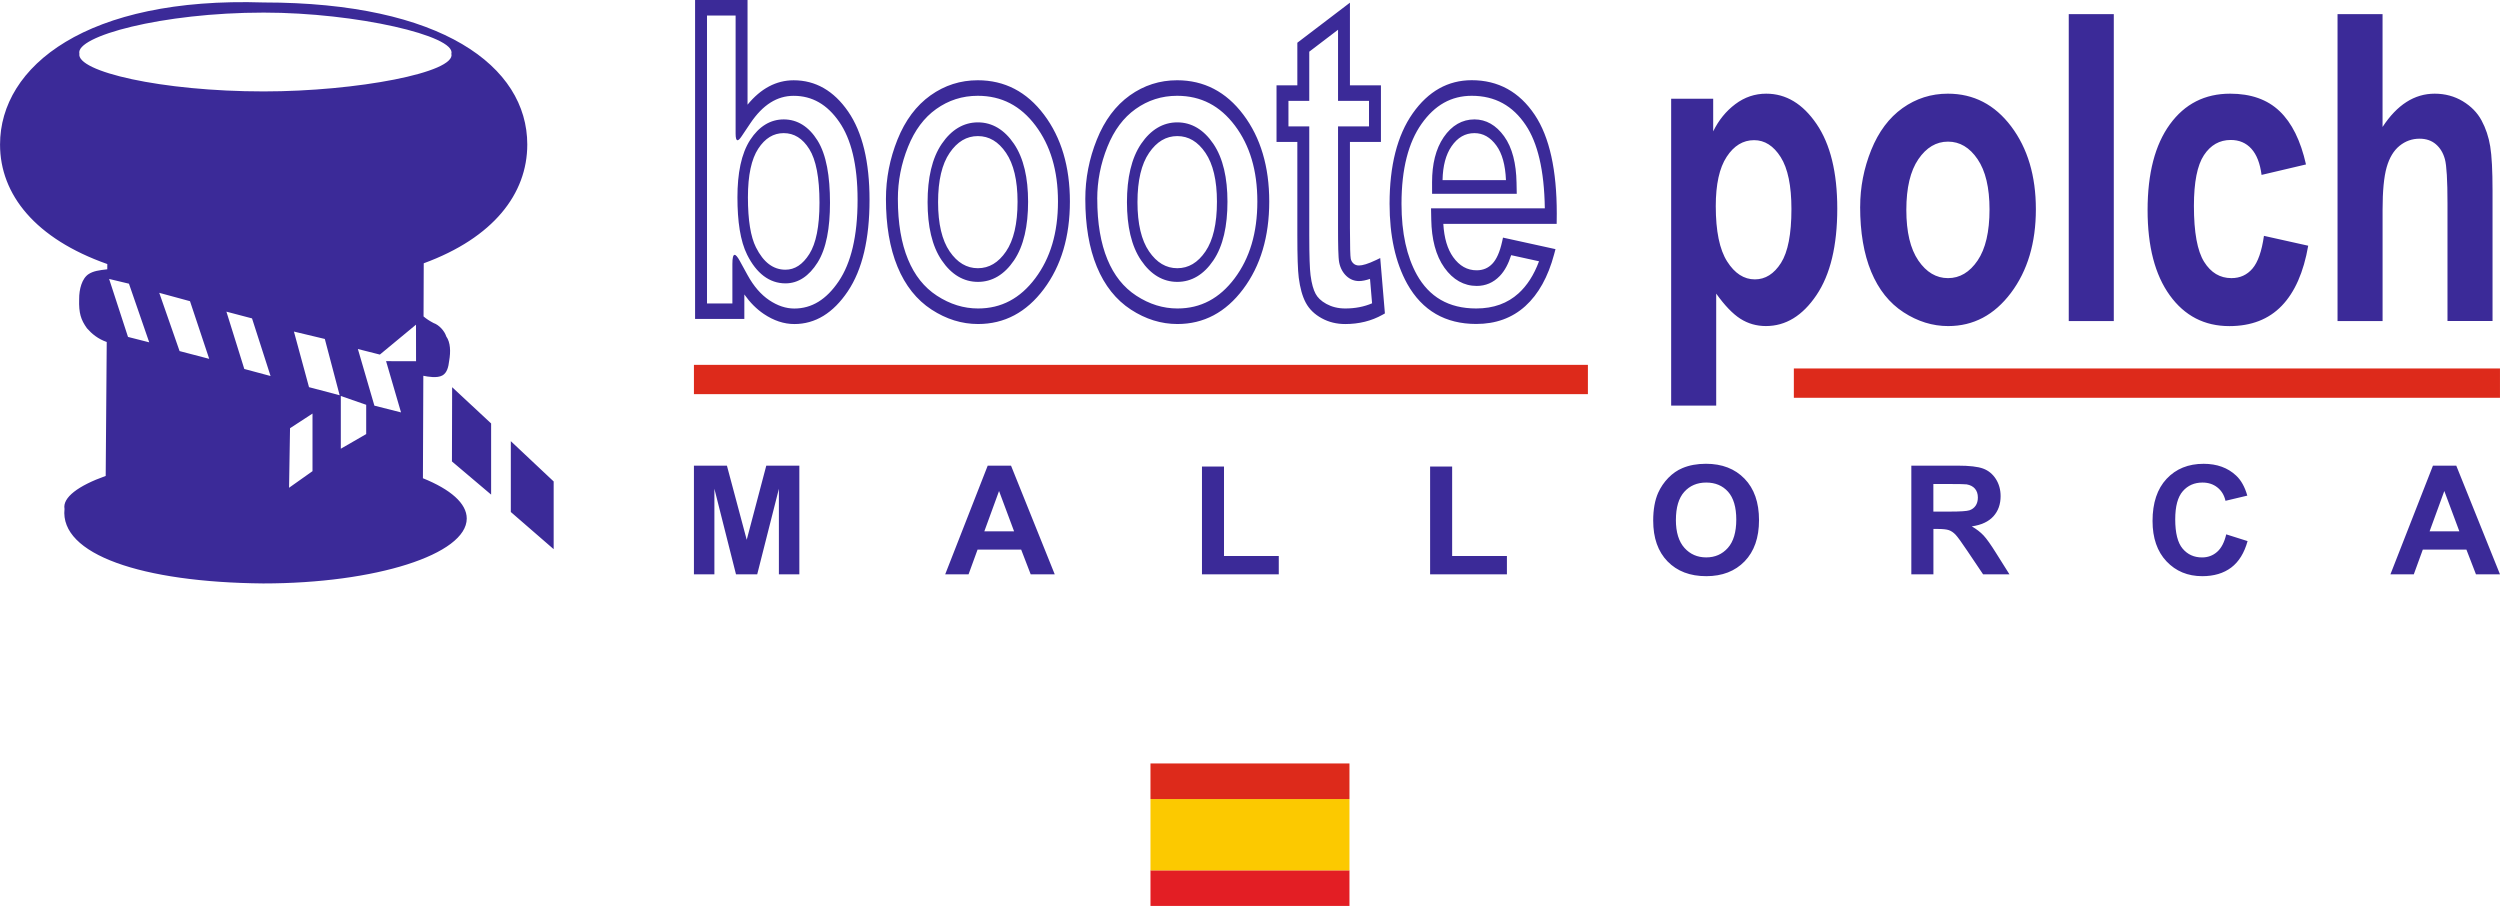 <?xml version="1.0" encoding="UTF-8"?>
<!DOCTYPE svg PUBLIC "-//W3C//DTD SVG 1.1//EN" "http://www.w3.org/Graphics/SVG/1.1/DTD/svg11.dtd">
<!-- Creator: CorelDRAW -->
<svg xmlns="http://www.w3.org/2000/svg" xml:space="preserve" width="29.72mm" height="10.77mm" version="1.1" style="shape-rendering:geometricPrecision; text-rendering:geometricPrecision; image-rendering:optimizeQuality; fill-rule:evenodd; clip-rule:evenodd"
viewBox="0 0 920.14 333.45"
 xmlns:xlink="http://www.w3.org/1999/xlink"
 xmlns:xodm="http://www.corel.com/coreldraw/odm/2003">
 <defs>
  <style type="text/css">
   <![CDATA[
    .fil0 {fill:#3B2A98}
    .fil1 {fill:#DD2A1B}
    .fil2 {fill:#E31E24}
    .fil3 {fill:#FCC900}
   ]]>
  </style>
 </defs>
 <g id="Ebene_x0020_1">
  <g id="_1979571675616">
   <path class="fil0" d="M155.88 116.46l0.07 -19.55c25.59,-9.38 38.11,-25.54 38.11,-43.71 0,-28.88 -31.62,-52.29 -97.03,-52.29 -65.05,-2.13 -97.03,23.41 -97.03,52.29 0,18.46 13.07,34.68 39.48,43.99l-0.01 1.93c-3.07,0.34 -5.1,0.66 -6.76,1.7 -2.56,1.58 -3.63,5.66 -3.59,9.34 -0.15,5.06 0.61,7.51 2.87,10.67 1.84,2.1 4.1,3.94 7.28,5.05l-0.38 49.3c-10.15,3.61 -15.94,7.97 -15.16,12.14 -1.8,16.73 28.39,27.03 73.13,27.43 41.38,0 74.92,-10.7 74.92,-23.9 0,-5.6 -6.02,-10.74 -16.13,-14.82l0.15 -37.72c1.69,0.36 5.1,0.95 7,-0.11 1.72,-0.93 2.26,-3.17 2.51,-5.39 0.59,-3.39 0.5,-6.76 -1.08,-8.99 -0.63,-2.04 -2.67,-4.24 -4.65,-4.91 -1.47,-0.77 -2.63,-1.52 -3.71,-2.44l0 0zm99.52 94.93l0 -40 12.14 0 7.29 27.29 7.2 -27.29 12.17 0 0 40 -7.53 0 0 -31.49 -7.98 31.49 -7.81 0 -7.95 -31.49 0 31.49 -7.53 0zm132.78 0l-8.83 0 -3.5 -9.09 -16.06 0 -3.31 9.09 -8.6 0 15.65 -40 8.58 0 16.09 40zm-14.94 -15.82l-5.54 -14.85 -5.42 14.85 10.96 0zm69.15 15.82l0 -39.68 8.11 0 0 32.94 20.16 0 0 6.74 -28.27 0zm83.97 0l0 -39.68 8.11 0 0 32.94 20.16 0 0 6.74 -28.27 0zm82.11 -19.76c0,-4.08 0.61,-7.5 1.83,-10.26 0.92,-2.03 2.16,-3.86 3.74,-5.49 1.58,-1.61 3.31,-2.81 5.19,-3.59 2.51,-1.06 5.39,-1.59 8.66,-1.59 5.92,0 10.65,1.83 14.2,5.49 3.55,3.65 5.33,8.74 5.33,15.25 0,6.46 -1.77,11.51 -5.29,15.16 -3.53,3.64 -8.24,5.47 -14.13,5.47 -5.98,0 -10.73,-1.82 -14.25,-5.44 -3.53,-3.63 -5.28,-8.63 -5.28,-15zm8.35 -0.27c0,4.53 1.06,7.96 3.15,10.3 2.1,2.34 4.77,3.5 8.01,3.5 3.23,0 5.88,-1.15 7.96,-3.48 2.07,-2.32 3.11,-5.8 3.11,-10.43 0,-4.58 -1.01,-8 -3.02,-10.26 -2.02,-2.25 -4.7,-3.38 -8.04,-3.38 -3.35,0 -6.04,1.15 -8.09,3.43 -2.04,2.28 -3.07,5.72 -3.07,10.33zm86.66 20.03l0 -40 17.08 0c4.29,0 7.41,0.36 9.35,1.08 1.94,0.72 3.5,1.99 4.68,3.83 1.17,1.85 1.75,3.94 1.75,6.31 0,3 -0.89,5.49 -2.66,7.44 -1.77,1.95 -4.42,3.19 -7.95,3.69 1.76,1.02 3.21,2.14 4.35,3.36 1.14,1.22 2.67,3.38 4.61,6.49l4.91 7.81 -9.7 0 -5.86 -8.71c-2.08,-3.11 -3.51,-5.07 -4.27,-5.88 -0.77,-0.81 -1.58,-1.36 -2.44,-1.67 -0.86,-0.3 -2.21,-0.45 -4.09,-0.45l-1.63 0 0 16.7 -8.12 0zm8.12 -23.09l5.99 0c3.89,0 6.32,-0.16 7.29,-0.48 0.96,-0.33 1.72,-0.89 2.27,-1.7 0.54,-0.8 0.82,-1.8 0.82,-3 0,-1.35 -0.37,-2.43 -1.08,-3.26 -0.72,-0.83 -1.74,-1.35 -3.06,-1.58 -0.66,-0.08 -2.63,-0.13 -5.92,-0.13l-6.32 0 0 10.14zm107.79 8.38l7.85 2.48c-1.21,4.37 -3.21,7.61 -6.01,9.73 -2.8,2.11 -6.36,3.18 -10.67,3.18 -5.33,0 -9.72,-1.82 -13.15,-5.44 -3.43,-3.63 -5.15,-8.6 -5.15,-14.88 0,-6.66 1.73,-11.83 5.18,-15.52 3.45,-3.68 7.98,-5.52 13.62,-5.52 4.91,0 8.9,1.45 11.97,4.34 1.83,1.71 3.2,4.16 4.11,7.37l-8.03 1.91c-0.47,-2.08 -1.46,-3.72 -2.98,-4.92 -1.5,-1.2 -3.34,-1.8 -5.49,-1.8 -2.97,0 -5.4,1.06 -7.25,3.19 -1.85,2.12 -2.78,5.57 -2.78,10.34 0,5.06 0.91,8.66 2.74,10.81 1.82,2.15 4.2,3.22 7.12,3.22 2.16,0 4.01,-0.68 5.56,-2.05 1.55,-1.36 2.67,-3.51 3.35,-6.44zm100.74 14.71l-8.83 0 -3.51 -9.09 -16.06 0 -3.31 9.09 -8.6 0 15.65 -40 8.58 0 16.09 40zm-14.94 -15.82l-5.54 -14.85 -5.42 14.85 10.96 0zm-649.37 -78.17l0 -117.4 19.31 0 0 38.53c4.88,-5.95 10.55,-8.98 16.98,-8.98 8.04,0 14.76,3.84 20.04,11.49 5.31,7.7 7.88,18.62 7.88,32.52 0,14.36 -2.61,25.67 -8.02,33.7 -5.36,7.97 -11.93,12.01 -19.66,12.01 -3.83,0 -7.59,-1.26 -11.26,-3.73 -2.65,-1.79 -5.04,-4.18 -7.14,-7.16l0 9.02 -18.12 0zm4.39 -5.72l0 -105.96 10.53 0 0 43.46c0,1.63 0.24,2.44 0.7,2.44 0.36,0 0.84,-0.46 1.46,-1.38l3.24 -4.83c4.63,-6.9 9.91,-10.14 15.97,-10.14 6.82,0 12.34,3.18 16.77,9.6 4.36,6.31 6.75,15.67 6.75,28.69 0,13.49 -2.45,23.28 -6.92,29.93 -4.58,6.81 -9.98,10.07 -16.37,10.07 -3.06,0 -6.14,-1 -9.25,-3.09 -3.02,-2.04 -5.68,-5.08 -7.96,-9.23l-2.86 -5.22c-0.81,-1.48 -1.45,-2.22 -1.89,-2.22 -0.55,0 -0.83,1.11 -0.83,3.35l0 14.54 -9.34 0zm11.2 -39.07c0,8.82 1.04,16.09 3.58,21.17 3.4,6.8 8.16,10.52 14.11,10.52 4.7,0 8.68,-2.71 11.79,-7.65 3.26,-5.17 4.59,-12.79 4.59,-22.02 0,-9.73 -1.32,-17.68 -4.61,-22.94 -3.19,-5.1 -7.4,-7.74 -12.42,-7.74 -4.93,0 -9.1,2.58 -12.33,7.52 -3.32,5.1 -4.71,12.39 -4.71,21.14zm3.86 0c0,8.49 1.02,14.57 2.95,18.42 2.77,5.54 6.37,8.24 10.87,8.24 3.42,0 6.34,-1.89 8.81,-5.81 2.42,-3.85 3.71,-10.06 3.71,-18.82 0,-9.35 -1.3,-15.86 -3.75,-19.76 -2.46,-3.94 -5.59,-5.88 -9.42,-5.88 -3.76,0 -6.87,1.89 -9.38,5.74 -2.48,3.8 -3.79,9.7 -3.79,17.87zm339.82 -36.28l15.46 0 0 12.02c2.01,-4.11 4.72,-7.45 8.14,-10.02 3.42,-2.57 7.21,-3.85 11.39,-3.85 7.28,0 13.45,3.72 18.53,11.17 5.07,7.45 7.61,17.82 7.61,31.13 0,13.66 -2.55,24.29 -7.67,31.86 -5.11,7.58 -11.31,11.37 -18.59,11.37 -3.46,0 -6.6,-0.9 -9.42,-2.7 -2.81,-1.8 -5.77,-4.89 -8.88,-9.24l0 41.22 -16.58 0 0 -112.97zm16.41 39.53c0,9.2 1.39,15.99 4.19,20.38 2.79,4.39 6.19,6.59 10.2,6.59 3.86,0 7.06,-2.02 9.62,-6.05 2.56,-4.03 3.84,-10.65 3.84,-19.84 0,-8.58 -1.32,-14.95 -3.95,-19.11 -2.63,-4.16 -5.9,-6.24 -9.8,-6.24 -4.05,0 -7.42,2.04 -10.09,6.13 -2.68,4.08 -4.01,10.13 -4.01,18.15zm245.42 -70.66l0 41.53c5.35,-8.17 11.74,-12.25 19.18,-12.25 3.81,0 7.25,0.93 10.33,2.77 3.07,1.85 5.38,4.21 6.93,7.09 1.55,2.87 2.62,6.06 3.19,9.55 0.57,3.5 0.85,8.92 0.85,16.26l0 48.01 -16.58 0 0 -43.23c0,-8.58 -0.32,-14.03 -0.95,-16.33 -0.63,-2.31 -1.74,-4.15 -3.33,-5.51 -1.59,-1.36 -3.59,-2.04 -5.99,-2.04 -2.75,0 -5.21,0.87 -7.37,2.62 -2.16,1.75 -3.75,4.38 -4.75,7.9 -1,3.52 -1.5,8.72 -1.5,15.61l0 40.99 -16.58 0 0 -112.97 16.58 0zm-550.85 68.03c0,-7.55 1.43,-14.84 4.25,-21.86 2.85,-7.09 6.9,-12.51 12.15,-16.26 5.22,-3.72 11.02,-5.57 17.4,-5.57 9.86,0 18.03,4.21 24.39,12.68 6.36,8.46 9.52,19.15 9.52,31.95 0,12.9 -3.19,23.69 -9.61,32.25 -6.42,8.57 -14.51,12.84 -24.19,12.84 -5.98,0 -11.69,-1.77 -17.12,-5.31 -5.48,-3.57 -9.67,-8.83 -12.53,-15.76 -2.86,-6.91 -4.26,-15.25 -4.26,-24.95zm4.39 0c0,-6.57 1.23,-12.96 3.75,-19.2 2.46,-6.12 5.9,-10.72 10.36,-13.9 4.52,-3.22 9.6,-4.87 15.3,-4.87 8.79,0 15.79,3.69 21.25,10.96 5.48,7.3 8.27,16.51 8.27,27.95 0,11.54 -2.81,20.86 -8.36,28.26 -5.54,7.39 -12.48,11.11 -21.05,11.11 -5.29,0 -10.33,-1.56 -15.16,-4.71 -4.69,-3.06 -8.21,-7.49 -10.63,-13.36 -2.44,-5.89 -3.73,-13.25 -3.73,-22.24zm10.94 1.17c0,8.79 1.59,16.15 5.24,21.47 3.53,5.19 8.03,7.88 13.29,7.88 5.26,0 9.74,-2.69 13.26,-7.89 3.62,-5.34 5.2,-12.75 5.2,-21.62 0,-8.69 -1.59,-15.99 -5.2,-21.31 -3.52,-5.2 -8.01,-7.89 -13.26,-7.89 -5.26,0 -9.75,2.69 -13.29,7.87 -3.64,5.33 -5.24,12.69 -5.24,21.48zm3.86 0c0,8.03 1.46,14.03 4.25,18.13 2.83,4.14 6.28,6.19 10.4,6.19 4.12,0 7.56,-2.05 10.37,-6.18 2.78,-4.1 4.23,-10.15 4.23,-18.29 0,-7.93 -1.45,-13.88 -4.23,-17.98 -2.81,-4.14 -6.25,-6.18 -10.37,-6.18 -4.13,0 -7.58,2.04 -10.4,6.19 -2.8,4.11 -4.25,10.1 -4.25,18.13zm54.19 -1.17c0,-7.55 1.42,-14.84 4.25,-21.86 2.85,-7.09 6.9,-12.51 12.14,-16.26 5.22,-3.72 11.02,-5.57 17.4,-5.57 9.86,0 18.03,4.21 24.39,12.68 6.36,8.46 9.52,19.15 9.52,31.95 0,12.9 -3.19,23.69 -9.61,32.25 -6.42,8.57 -14.51,12.84 -24.18,12.84 -5.99,0 -11.7,-1.77 -17.13,-5.31 -5.47,-3.57 -9.67,-8.83 -12.53,-15.76 -2.86,-6.91 -4.25,-15.25 -4.25,-24.95zm4.39 0c0,-6.57 1.23,-12.96 3.75,-19.2 2.46,-6.12 5.9,-10.72 10.36,-13.9 4.52,-3.22 9.6,-4.87 15.3,-4.87 8.8,0 15.79,3.69 21.26,10.96 5.49,7.3 8.26,16.51 8.26,27.95 0,11.54 -2.81,20.86 -8.35,28.26 -5.55,7.39 -12.48,11.11 -21.05,11.11 -5.3,0 -10.34,-1.56 -15.16,-4.71 -4.69,-3.06 -8.21,-7.49 -10.63,-13.36 -2.43,-5.89 -3.73,-13.25 -3.73,-22.24zm10.94 1.17c0,8.79 1.6,16.15 5.24,21.47 3.53,5.19 8.03,7.88 13.29,7.88 5.26,0 9.75,-2.69 13.26,-7.89 3.62,-5.34 5.2,-12.75 5.2,-21.62 0,-8.69 -1.59,-15.99 -5.2,-21.31 -3.52,-5.2 -8,-7.89 -13.26,-7.89 -5.26,0 -9.75,2.69 -13.29,7.87 -3.63,5.33 -5.24,12.69 -5.24,21.48zm3.87 0c0,8.03 1.46,14.03 4.26,18.13 2.82,4.14 6.28,6.19 10.4,6.19 4.13,0 7.56,-2.05 10.37,-6.18 2.78,-4.1 4.22,-10.15 4.22,-18.29 0,-7.93 -1.45,-13.88 -4.22,-17.98 -2.81,-4.14 -6.24,-6.18 -10.37,-6.18 -4.12,0 -7.58,2.04 -10.4,6.19 -2.8,4.11 -4.26,10.1 -4.26,18.13zm266 1.69c0,-7.19 1.36,-14.15 4.07,-20.89 2.72,-6.72 6.56,-11.86 11.53,-15.41 4.98,-3.54 10.54,-5.31 16.68,-5.31 9.48,0 17.25,4.02 23.31,12.06 6.05,8.04 9.08,18.2 9.08,30.48 0,12.38 -3.06,22.64 -9.18,30.79 -6.12,8.14 -13.81,12.21 -23.1,12.21 -5.75,0 -11.22,-1.7 -16.44,-5.09 -5.21,-3.39 -9.17,-8.36 -11.89,-14.91 -2.71,-6.55 -4.07,-14.52 -4.07,-23.93zm16.99 1.16c0,8.11 1.47,14.33 4.43,18.65 2.95,4.31 6.59,6.47 10.91,6.47 4.33,0 7.96,-2.16 10.89,-6.47 2.93,-4.32 4.39,-10.59 4.39,-18.81 0,-8.01 -1.46,-14.18 -4.39,-18.49 -2.93,-4.32 -6.56,-6.47 -10.89,-6.47 -4.33,0 -7.97,2.16 -10.91,6.47 -2.95,4.32 -4.43,10.53 -4.43,18.65zm-148.44 10.21l19.31 4.24 -0.51 1.91c-2.21,8.27 -5.75,14.67 -10.61,19.07 -4.88,4.41 -10.93,6.56 -18.06,6.56 -11.28,0 -19.84,-4.85 -25.4,-14.78 -4.35,-7.87 -6.49,-17.73 -6.49,-29.46 0,-13.98 2.8,-25.16 8.54,-33.31 5.72,-8.11 12.98,-12.17 21.69,-12.17 9.71,0 17.49,4.22 23.2,12.75 5.48,8.21 8.11,20.42 8.11,36.33 0,0.69 -0.01,1.4 -0.02,2.11l-0.02 1.68 -41.72 0c0.31,5.31 1.55,9.34 3.62,12.24 2.33,3.25 5.18,4.86 8.66,4.86 2.36,0 4.26,-0.83 5.77,-2.42 1.5,-1.57 2.73,-4.21 3.6,-8.16l0.32 -1.47zm2.99 6.46l10.26 2.25c-1.89,5.08 -4.43,8.98 -7.56,11.82 -3.99,3.61 -9.11,5.55 -15.56,5.55 -10.21,0 -17.3,-4.31 -21.85,-12.42 -3.69,-6.68 -5.65,-15.29 -5.65,-26.1 0,-12.97 2.58,-22.62 7.38,-29.44 4.86,-6.89 10.94,-10.32 18.46,-10.32 8.62,0 15.13,3.67 19.89,10.79 4.33,6.46 6.82,16.46 7.02,30.64l-41.88 0 0.08 4.11c0.13,7.16 1.63,13.24 4.86,17.76 3.16,4.43 7.2,6.68 11.87,6.68 3.22,0 6.12,-1.17 8.52,-3.69 1.82,-1.9 3.17,-4.52 4.16,-7.62zm1.98 -26.7c-0.13,-6.93 -1.51,-12.82 -4.58,-17.07 -2.94,-4.08 -6.64,-6.2 -10.91,-6.2 -4.5,0 -8.35,2.21 -11.32,6.55 -2.96,4.33 -4.28,9.98 -4.28,16.53l0.01 4.31 31.16 0 -0.08 -4.11zm-3.89 -0.92c-0.23,-5.64 -1.43,-9.82 -3.5,-12.69 -2.23,-3.09 -4.92,-4.61 -8.1,-4.61 -3.42,0 -6.21,1.61 -8.44,4.86 -2.08,3.04 -3.2,7.15 -3.3,12.44l23.34 0zm294.45 -5.77l-16.34 3.85c-0.55,-4.26 -1.8,-7.47 -3.75,-9.63 -1.95,-2.15 -4.47,-3.23 -7.58,-3.23 -4.13,0 -7.42,1.86 -9.88,5.59 -2.46,3.72 -3.69,9.95 -3.69,18.68 0,9.71 1.25,16.57 3.75,20.57 2.5,4.01 5.85,6.01 10.06,6.01 3.15,0 5.73,-1.17 7.73,-3.5 2.01,-2.34 3.42,-6.36 4.24,-12.06l16.29 3.63c-1.69,9.76 -4.94,17.13 -9.74,22.11 -4.8,4.98 -11.23,7.48 -19.29,7.48 -9.16,0 -16.47,-3.78 -21.92,-11.33 -5.45,-7.55 -8.17,-18.01 -8.17,-31.37 0,-13.51 2.73,-24.03 8.2,-31.56 5.47,-7.53 12.86,-11.29 22.19,-11.29 7.63,0 13.7,2.14 18.2,6.44 4.5,4.29 7.74,10.82 9.71,19.61zm-340.47 -29.12l0 20.84 -11.41 0 0 31.56c0,7.05 0.13,10.54 0.29,11.36 0.13,0.69 0.44,1.28 0.98,1.79 0.52,0.48 1.18,0.76 2.05,0.76 1.3,0 3.36,-0.6 6.27,-1.99l1.56 -0.75 1.72 20.38 -0.89 0.5c-4.07,2.28 -8.65,3.41 -13.7,3.41 -3.16,0 -6.05,-0.69 -8.65,-2.12 -2.57,-1.4 -4.57,-3.29 -5.88,-5.73 -1.28,-2.38 -2.11,-5.49 -2.59,-9.2 -0.35,-2.71 -0.52,-8 -0.52,-15.68l0 -34.29 -7.66 0 0 -20.84 7.66 0 0 -15.68 19.36 -14.74 0 30.42 11.41 0zm-4.39 5.72l0 9.39 -11.4 0 0 37.29c0,6.02 0.07,10.97 0.42,12.77 0.41,2.1 1.36,3.79 2.67,5.02 1.38,1.29 2.97,1.85 4.62,1.85 1.2,0 2.56,-0.29 4.06,-0.8l0.76 8.99c-2.93,1.25 -6.21,1.9 -9.86,1.9 -2.67,0 -4.96,-0.59 -6.95,-1.67 -2.05,-1.12 -3.28,-2.42 -3.98,-3.74 -0.78,-1.44 -1.45,-3.64 -1.86,-6.87 -0.28,-2.15 -0.47,-6.92 -0.47,-14.73l0 -40.01 -7.66 0 0 -9.39 7.66 0 0 -18.11 10.59 -8.07 0 26.18 11.4 0zm257.55 81.05l0 -112.97 16.58 0 0 112.97 -16.58 0zm-595.3 -98.43c1.88,6.89 -34.84,13.9 -69.08,13.9 -37.69,0 -69.04,-7.35 -67.84,-13.9 -1.56,-6.36 30.36,-15.11 67.84,-15.11 34.24,0 70.83,8.62 69.08,15.11zm-24.03 113.19l5.5 18.85 -9.8 -2.48 -6.08 -20.85 8.09 2.05 13.3 -11.01 0.02 13.46 -11.03 -0.03zm45.91 55.52l0 -26.08 15.77 14.83 0 24.92 -15.77 -13.68zm-21.67 -18.61l0.07 -27.34 14.35 13.35 0 26.19 -14.41 -12.2zm-100.25 -40.63l-7.48 -21.44 11.32 3.08 7.07 21.22 -10.92 -2.86zm47.64 13.28l-5.55 -20.46 11.37 2.72 5.46 20.72 -11.29 -2.98zm-23.82 -6.7l-6.58 -21.09 9.43 2.48 6.82 21.21 -9.68 -2.6zm-42.8 -11.79l-6.95 -21.34 7.3 1.75 7.46 21.58 -7.81 -1.99zm59.48 43.15l0.16 -9.55 8.27 -5.39 0 15.44 0 5.76 -8.63 6.11 0.2 -12.37zm18.85 -2l0 -19.41 9.34 3.24 0 10.78 -9.34 5.39z"/>
   <path class="fil1" d="M255.4 145.07l0 -10.78 329.04 0 0 10.78 -329.04 0zm404.84 1.34l0 -10.79 259.9 0 0 10.79 -259.9 0z"/>
  </g>
  <g id="_1979571677392">
   <rect class="fil2" x="423.44" y="320.34" width="73.24" height="13.11"/>
   <rect class="fil3" x="423.44" y="294.11" width="73.24" height="26.23"/>
   <rect class="fil1" x="423.44" y="281" width="73.24" height="13.11"/>
  </g>
 </g>
</svg>
